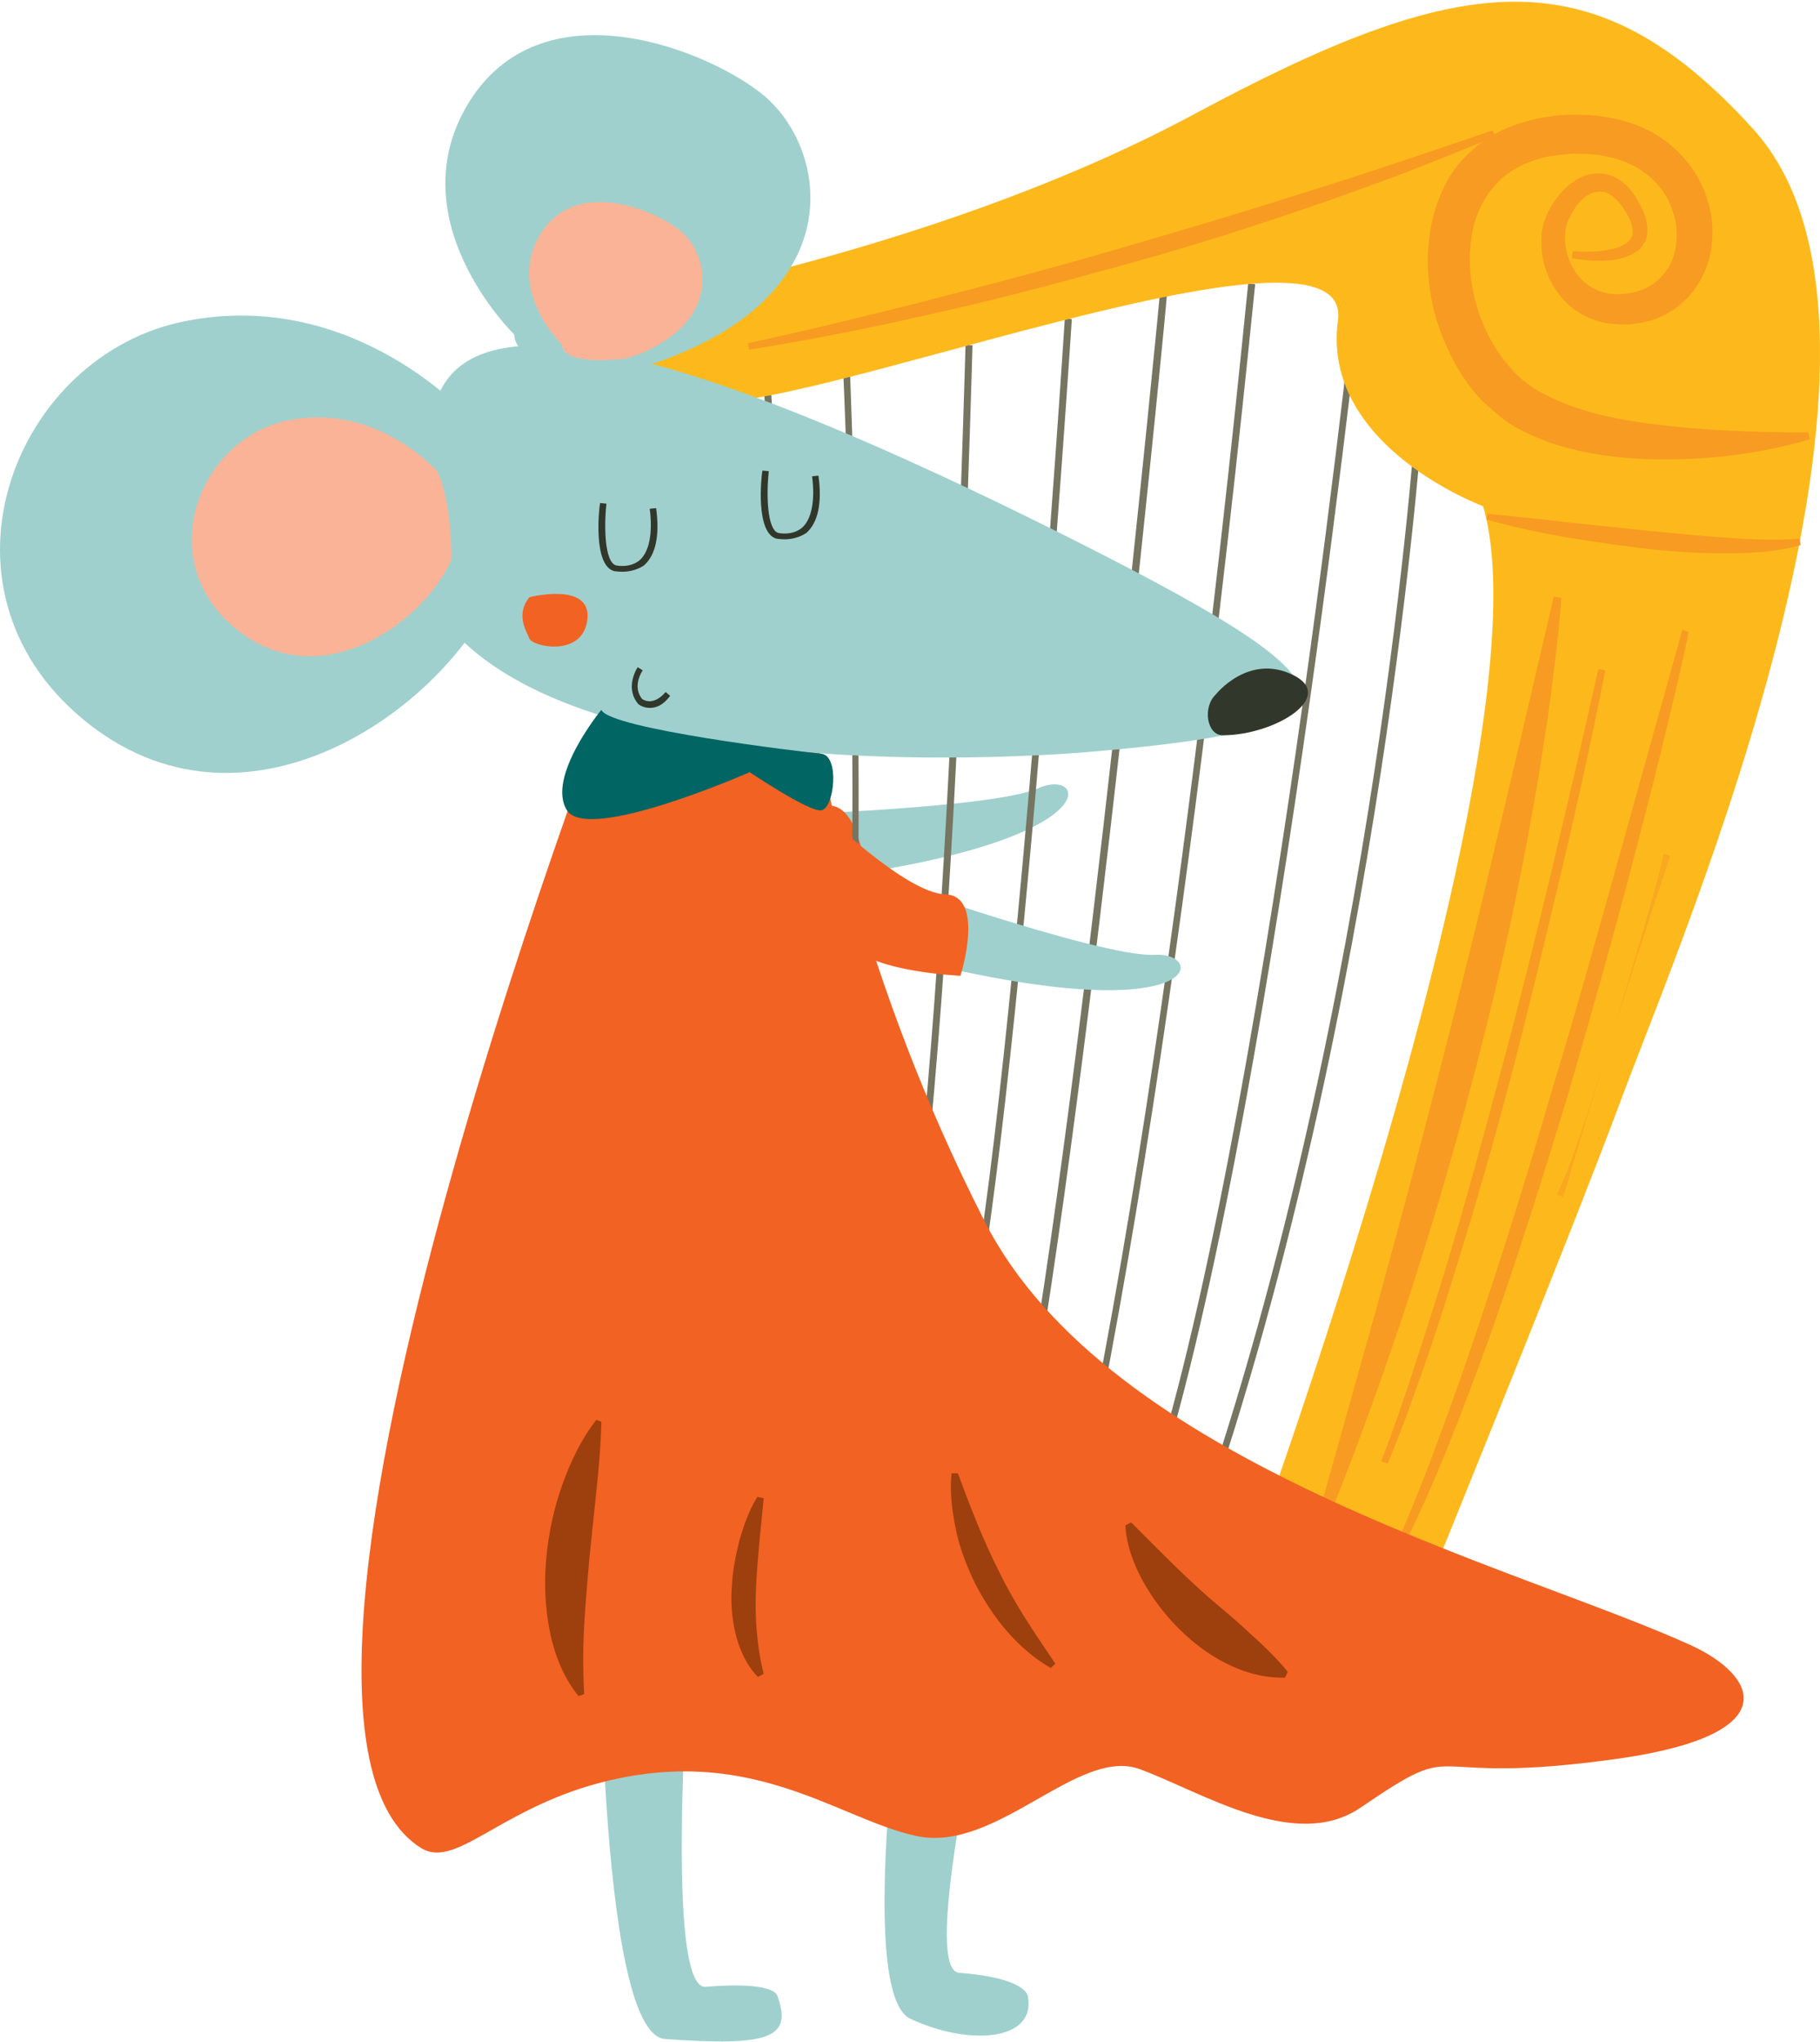 <svg width="354" height="397" viewBox="0 0 354 397" fill="none" xmlns="http://www.w3.org/2000/svg">
<path d="M141.611 158.803C141.611 158.803 192.382 157.566 202.04 153.236C211.699 148.906 217.024 165.113 150.651 171.917C84.402 178.722 141.611 158.803 141.611 158.803Z" fill="#9FD0CD"/>
<path d="M131.21 150.39C131.21 150.39 152.384 159.545 159.814 156.947C167.244 154.349 168.482 170.68 168.482 170.68C168.482 170.68 152.756 175.876 147.184 172.907C141.611 169.937 131.21 150.39 131.21 150.39Z" fill="#F26223"/>
<path d="M230.397 306.645L229.159 306.15C266.308 205.444 275.1 85.81 275.1 84.573L276.462 84.697C276.338 85.81 267.546 205.692 230.397 306.645Z" fill="#767562"/>
<path d="M221.729 298.603L220.491 298.108C244.018 235.384 263.088 60.943 263.212 59.211L264.574 59.335C264.326 61.19 245.257 235.755 221.729 298.603Z" fill="#767562"/>
<path d="M210.46 291.551L209.222 291.303C229.406 198.145 242.532 56.489 242.78 55.128L244.142 55.252C243.894 56.612 230.645 198.268 210.46 291.551Z" fill="#767562"/>
<path d="M199.687 279.179L198.325 278.932C211.08 209.032 225.568 57.849 225.691 56.241L227.054 56.365C227.054 57.973 212.442 209.279 199.687 279.179Z" fill="#767562"/>
<path d="M186.685 269.652L185.447 269.281C196.22 232.29 206.993 63.664 207.117 61.932L208.479 62.055C208.356 63.787 197.458 232.537 186.685 269.652Z" fill="#767562"/>
<path d="M172.073 274.972L170.835 274.477C183.589 240.332 187.676 68.86 187.8 67.128H189.162C189.038 68.86 184.951 240.579 172.073 274.972Z" fill="#767562"/>
<path d="M160.805 259.26L159.566 259.013C170.216 205.938 164.024 71.334 163.9 69.973L165.263 69.85C165.139 71.21 171.454 206.062 160.805 259.26Z" fill="#767562"/>
<path d="M143.345 244.539L142.23 243.92C156.966 218.063 148.793 78.387 148.669 76.903L150.031 76.779C150.403 82.717 158.328 218.435 143.345 244.539Z" fill="#767562"/>
<path d="M138.392 219.177L137.277 218.559C140.744 212.373 140.744 122.307 140.373 75.665H141.735C141.611 81.109 142.849 211.135 138.392 219.177Z" fill="#767562"/>
<path d="M114.121 60.571C114.121 60.571 179.751 50.303 231.759 22.467C283.768 -5.493 309.648 -9.452 340.977 25.065C377.507 65.273 326.737 183.051 315.716 212.743C304.695 242.435 274.109 317.284 274.109 317.284L238.075 317.036C238.075 317.036 302.466 146.183 288.473 98.429C288.473 98.429 256.897 86.799 260.24 62.303C263.584 37.807 150.403 82.964 136.782 77.644C123.285 72.325 114.121 60.571 114.121 60.571Z" fill="#FDB91C"/>
<path d="M289.34 99.914C294.417 100.408 299.494 100.903 304.571 101.522L319.802 103.13C324.879 103.625 329.956 104.12 334.91 104.491C339.987 104.862 345.064 105.11 350.017 104.739L350.264 105.976C347.788 106.718 345.187 107.089 342.587 107.337C339.987 107.584 337.386 107.584 334.786 107.584C329.585 107.584 324.508 107.213 319.307 106.594C314.23 105.976 309.153 105.233 304.076 104.367C298.999 103.501 294.046 102.388 289.093 101.027L289.34 99.914Z" fill="#F89B22"/>
<path d="M305.933 48.819C308.41 49.066 311.134 48.942 313.487 48.447C314.725 48.2 315.84 47.705 316.583 47.087C317.326 46.468 317.697 45.726 317.573 44.736C317.449 43.746 317.078 42.633 316.459 41.643C315.84 40.53 315.22 39.664 314.354 38.798C313.611 38.055 312.744 37.437 311.877 37.313C311.01 37.189 310.143 37.313 309.277 37.684C307.543 38.55 306.057 40.53 305.19 42.509C304.695 43.499 304.447 44.612 304.447 45.602C304.323 46.592 304.447 47.705 304.695 48.819C305.19 50.922 306.181 52.901 307.667 54.386C309.153 55.87 311.01 56.736 312.992 57.108C313.982 57.231 315.097 57.231 316.211 57.108C317.326 56.984 318.316 56.736 319.307 56.365C321.288 55.623 322.774 54.386 324.012 52.778C326.365 49.561 326.737 44.736 325.251 40.777C323.889 36.694 320.669 33.478 316.706 31.746C312.744 30.014 308.038 29.519 303.209 30.137C298.627 30.632 294.417 32.364 291.445 35.334C288.473 38.303 286.616 42.385 286.12 46.839C285.006 55.747 288.226 65.768 294.417 72.201C295.16 73.067 296.027 73.809 296.894 74.428C297.265 74.799 297.76 75.047 298.256 75.418L298.999 75.913L299.742 76.284C301.723 77.397 303.952 78.387 306.181 79.129C310.763 80.738 315.716 81.727 320.669 82.346C330.699 83.707 341.225 84.078 351.75 84.078L351.998 85.439C341.72 88.408 331.071 89.645 320.174 89.274C314.725 89.027 309.277 88.408 303.828 86.8C301.104 86.057 298.38 84.944 295.779 83.583C295.408 83.459 295.16 83.212 294.789 83.088L293.798 82.47C293.179 82.099 292.56 81.604 291.94 81.109C290.702 80.119 289.588 79.129 288.473 78.14C284.263 73.809 281.539 68.49 279.681 63.046C277.948 57.479 277.205 51.664 278.072 45.726C278.443 42.757 279.31 39.787 280.548 37.066C281.786 34.22 283.644 31.622 285.997 29.519C288.349 27.292 291.074 25.684 293.922 24.57C296.77 23.457 299.742 22.838 302.714 22.467C308.41 21.972 314.477 22.467 320.05 25.065C325.622 27.663 330.204 32.736 332.061 38.674C333.052 41.643 333.3 44.736 332.928 47.829C332.557 50.922 331.318 54.015 329.337 56.613C327.356 59.211 324.508 61.19 321.536 62.18C320.05 62.675 318.44 62.922 316.954 63.046C315.468 63.17 313.858 63.046 312.249 62.799C309.153 62.18 306.057 60.572 303.952 58.097C301.847 55.747 300.485 52.778 299.989 49.808C299.742 48.324 299.742 46.715 299.866 45.231C300.113 43.623 300.609 42.138 301.352 40.777C302.714 38.179 304.819 35.705 307.791 34.344C309.277 33.725 311.134 33.478 312.868 33.973C314.601 34.468 315.963 35.581 316.954 36.694C317.945 37.808 318.688 39.169 319.307 40.406C319.926 41.643 320.421 43.128 320.421 44.736C320.421 45.602 320.298 46.468 319.802 47.21C319.431 47.953 318.812 48.695 318.069 49.066C316.706 49.932 315.22 50.303 313.858 50.551C311.01 50.922 308.41 50.674 305.686 50.179L305.933 48.819Z" fill="#F89B22"/>
<path d="M145.45 66.758C151.517 65.397 157.709 64.036 163.777 62.551C169.844 61.067 176.036 59.582 182.103 57.974C194.239 54.881 206.374 51.664 218.509 48.076C230.521 44.612 242.532 41.025 254.544 37.189C260.488 35.334 266.555 33.354 272.499 31.375C278.443 29.395 284.387 27.416 290.331 25.312L290.826 26.55C285.006 29.024 279.186 31.251 273.242 33.602C267.298 35.828 261.478 37.932 255.411 40.035C243.523 44.117 231.511 47.953 219.376 51.293C207.241 54.633 195.106 57.974 182.723 60.696C170.463 63.541 158.08 66.015 145.697 67.995L145.45 66.758Z" fill="#F89B22"/>
<path d="M303.704 116.245C303.085 124.162 302.095 132.08 300.98 139.998C300.361 143.957 299.742 147.916 299.123 151.875L297.018 163.628C294.046 179.34 290.455 194.805 286.368 210.269C282.282 225.734 277.824 240.951 272.747 256.168C267.67 271.262 262.221 286.355 256.03 300.954L254.792 300.459L267.67 254.56C271.88 239.219 275.967 224.002 279.929 208.537C283.892 193.196 287.73 177.732 291.321 162.391C295.036 146.926 298.627 131.462 302.218 115.997L303.704 116.245Z" fill="#F89B22"/>
<path d="M312.249 130.348C309.648 143.462 306.8 156.452 303.704 169.442C300.609 182.432 297.513 195.423 294.17 208.289C290.826 221.156 287.111 234.022 283.149 246.765C281.167 253.198 279.186 259.508 276.957 265.818C274.728 272.127 272.499 278.437 269.899 284.622L268.661 284.128C271.013 277.942 273.242 271.632 275.224 265.323C277.329 259.013 279.31 252.704 281.291 246.27C285.13 233.527 288.597 220.661 292.064 207.794C295.532 194.928 298.751 181.937 301.847 169.071L306.429 149.647C307.915 143.214 309.401 136.657 310.887 130.1L312.249 130.348Z" fill="#F89B22"/>
<path d="M328.47 122.925C326.86 130.595 325.003 138.265 323.145 145.812C321.288 153.483 319.307 161.029 317.325 168.576C313.363 183.793 309.029 198.887 304.695 213.856C300.113 228.826 295.408 243.796 290.207 258.642C284.882 273.364 279.31 288.21 272.251 302.19L271.013 301.572C274.233 294.396 277.081 287.221 279.805 279.798C282.529 272.498 285.13 265.075 287.606 257.652C292.56 242.806 297.265 227.836 301.599 212.867C306.181 197.897 310.391 182.804 314.601 167.71C316.706 160.163 318.811 152.617 320.917 145.07L327.232 122.43L328.47 122.925Z" fill="#F89B22"/>
<path d="M324.879 166.474C323.022 171.917 321.164 177.485 319.431 182.928C317.573 188.495 315.964 193.939 314.106 199.506C312.373 205.074 310.763 210.641 309.029 216.084L306.553 224.373L305.314 228.58L304.695 230.683C304.447 231.425 304.324 232.044 303.952 232.786L302.838 232.168C303.457 231.054 303.952 229.569 304.571 228.332C305.067 226.971 305.686 225.611 306.057 224.25C307.048 221.528 308.038 218.806 308.905 216.084C310.639 210.517 312.496 205.074 314.106 199.506C315.716 193.939 317.45 188.372 319.059 182.805C320.669 177.237 322.279 171.67 323.641 165.979L324.879 166.474Z" fill="#FAA81F"/>
<path d="M116.598 306.273C116.598 306.273 115.979 395.473 129.352 396.463C149.908 397.947 154.242 396.215 151.146 387.926C151.146 387.926 150.527 385.204 137.277 386.318C128.485 387.06 134.801 311.469 134.801 311.469L116.598 306.273Z" fill="#9FD0CD"/>
<path d="M178.76 301.449C178.76 301.449 164.891 386.69 177.026 392.505C188.295 397.825 201.545 396.959 199.935 388.175C199.935 388.175 199.811 384.587 186.561 383.597C177.769 382.979 195.972 309.367 195.972 309.367L178.76 301.449Z" fill="#9FD0CD"/>
<path d="M166.13 169.195C166.13 169.195 213.928 186.267 224.577 185.649C235.227 185.03 234.236 202.103 169.845 184.659C105.577 167.339 166.13 169.195 166.13 169.195Z" fill="#9FD0CD"/>
<path d="M122.542 124.657C122.542 124.657 40.69 333.739 81.925 359.348C88.365 363.307 96.413 352.667 114.616 347.224C145.45 338.192 162.662 353.657 178.265 356.997C193.867 360.338 209.718 339.553 221.729 344.007C233.864 348.461 251.944 360.214 264.698 351.43C285.749 337.079 274.233 347.719 315.097 341.904C347.54 337.203 341.844 325.821 328.842 319.882C295.16 304.541 215.661 284.87 191.515 237.487C167.368 190.103 160.062 149.153 157.09 135.049C154.118 120.946 122.542 124.657 122.542 124.657Z" fill="#F26223"/>
<path d="M85.516 76.283C94.804 56.117 141.487 71.458 204.888 103.006C264.822 132.945 271.013 141.358 210.584 146.307C190.4 147.915 48.739 155.957 85.516 76.283Z" fill="#9FD0CD"/>
<path d="M100.004 65.025C100.004 65.025 76.848 42.509 91.46 19.498C106.196 -3.514 138.763 10.219 148.793 18.755C161.176 29.395 165.634 57.479 127.371 70.593C127.371 70.716 100.747 74.799 100.004 65.025Z" fill="#9FD0CD"/>
<path d="M109.292 67.005C109.292 67.005 98.271 56.366 105.205 45.355C112.14 34.344 127.619 40.901 132.448 44.984C138.392 50.056 140.373 63.417 122.294 69.603C122.294 69.603 109.663 71.583 109.292 67.005Z" fill="#FAB396"/>
<path d="M91.708 81.604C91.708 81.604 69.295 55.87 36.108 62.428C2.922 68.861 -15.033 114.017 16.172 139.874C47.377 165.731 86.259 138.142 96.661 114.512C96.785 114.389 97.156 93.975 91.708 81.604Z" fill="#9FD0CD"/>
<path d="M85.145 91.749C85.145 91.749 73.381 78.264 56.169 81.728C38.833 85.068 29.422 108.698 45.767 122.183C62.112 135.668 82.297 121.193 87.745 108.945C87.869 108.945 87.993 98.306 85.145 91.749Z" fill="#FAB396"/>
<path d="M116.969 138.018C116.969 138.018 106.196 151.132 110.282 157.565C114.369 163.999 145.821 150.142 145.821 150.142C145.821 150.142 157.214 157.813 159.69 157.565C162.291 157.318 163.405 146.802 159.69 146.555C155.975 146.183 118.455 141.73 116.969 138.018Z" fill="#006563"/>
<path d="M159.691 157.565C159.691 157.565 176.036 173.648 183.837 173.896C191.762 174.143 186.809 189.731 186.809 189.731C186.809 189.731 170.216 188.989 166.13 184.164C162.043 179.587 159.691 157.565 159.691 157.565Z" fill="#F26223"/>
<path d="M121.056 111.171C120.189 111.171 119.57 111.048 119.446 111.048C115.359 109.934 116.474 99.047 116.722 97.81L117.96 97.934C117.465 102.264 117.588 109.316 119.817 109.934C119.817 109.934 122.418 110.553 124.399 108.945C126.256 107.336 126.999 103.748 126.38 98.924L127.619 98.8C128.362 104.243 127.495 107.955 125.266 109.934C123.78 110.924 122.17 111.171 121.056 111.171Z" fill="#31372B"/>
<path d="M152.632 104.862C151.765 104.862 151.146 104.738 151.022 104.738C146.936 103.625 148.05 92.738 148.298 91.501L149.536 91.624C149.041 95.954 149.165 103.006 151.394 103.625C151.394 103.625 153.994 104.243 155.976 102.635C157.833 101.027 158.576 97.439 157.957 92.614L159.195 92.49C159.938 97.934 159.071 101.645 156.842 103.625C155.356 104.614 153.747 104.862 152.632 104.862Z" fill="#31372B"/>
<path d="M236.465 135.048C236.465 135.048 242.78 127.006 251.448 131.213C260.116 135.419 247.981 142.966 237.827 142.966C234.731 142.966 233.864 137.522 236.465 135.048Z" fill="#31372B"/>
<path d="M116.969 276.458C116.845 281.159 116.474 285.613 115.979 290.066L114.616 303.18C114.245 307.511 113.873 311.717 113.626 316.047C113.378 320.377 113.378 324.707 113.626 329.408L112.511 329.78C109.416 325.944 107.682 321.243 106.815 316.542C105.948 311.841 105.825 307.016 106.32 302.314C106.815 297.613 107.806 293.036 109.416 288.582C111.025 284.128 113.007 279.922 115.979 276.086L116.969 276.458Z" fill="#9E3F0E"/>
<path d="M148.546 291.303L147.679 300.087C147.431 302.932 147.184 305.778 147.06 308.623C146.936 311.469 146.936 314.191 147.184 317.036C147.431 319.882 147.803 322.603 148.546 325.449L147.431 326.068C145.202 323.841 143.84 320.748 143.097 317.779C142.354 314.686 142.107 311.593 142.354 308.5C142.478 305.407 143.097 302.438 143.84 299.468C144.707 296.499 145.698 293.654 147.308 291.056L148.546 291.303Z" fill="#9E3F0E"/>
<path d="M186.314 286.479C188.79 293.16 191.267 299.593 194.363 305.655C195.849 308.748 197.582 311.717 199.44 314.686C201.297 317.656 203.278 320.501 205.26 323.47L204.393 324.336C201.173 322.481 198.325 320.006 195.849 317.161C193.372 314.315 191.391 311.222 189.657 307.882C188.047 304.542 186.685 301.078 185.942 297.49C185.199 293.902 184.704 290.191 185.075 286.479H186.314Z" fill="#9E3F0E"/>
<path d="M219.996 296.005C225.32 301.325 230.026 306.15 235.103 310.604C237.703 312.831 240.304 314.934 242.78 317.285C244.019 318.398 245.381 319.635 246.619 320.872C247.857 322.11 249.219 323.471 250.458 325.079L249.962 326.192C245.876 326.316 242.037 325.203 238.57 323.471C235.103 321.738 232.007 319.388 229.283 316.666C226.559 313.944 224.206 310.851 222.348 307.511C220.491 304.171 219.129 300.459 218.881 296.624L219.996 296.005Z" fill="#9E3F0E"/>
<path d="M126.38 137.646C125.018 137.646 124.151 136.904 124.151 136.904C121.922 134.306 123.161 131.089 124.027 129.729L125.018 130.347C124.894 130.471 122.913 133.44 124.894 135.914C125.266 136.162 127.123 137.275 129.476 134.553L130.343 135.296C128.981 137.152 127.619 137.646 126.38 137.646Z" fill="#31372B"/>
<path d="M102.976 116.12C102.976 116.12 115.112 113.027 114.245 120.45C113.378 127.873 103.596 125.77 102.976 124.162C102.357 122.677 100.252 119.46 102.976 116.12Z" fill="#F26223"/>
</svg>
